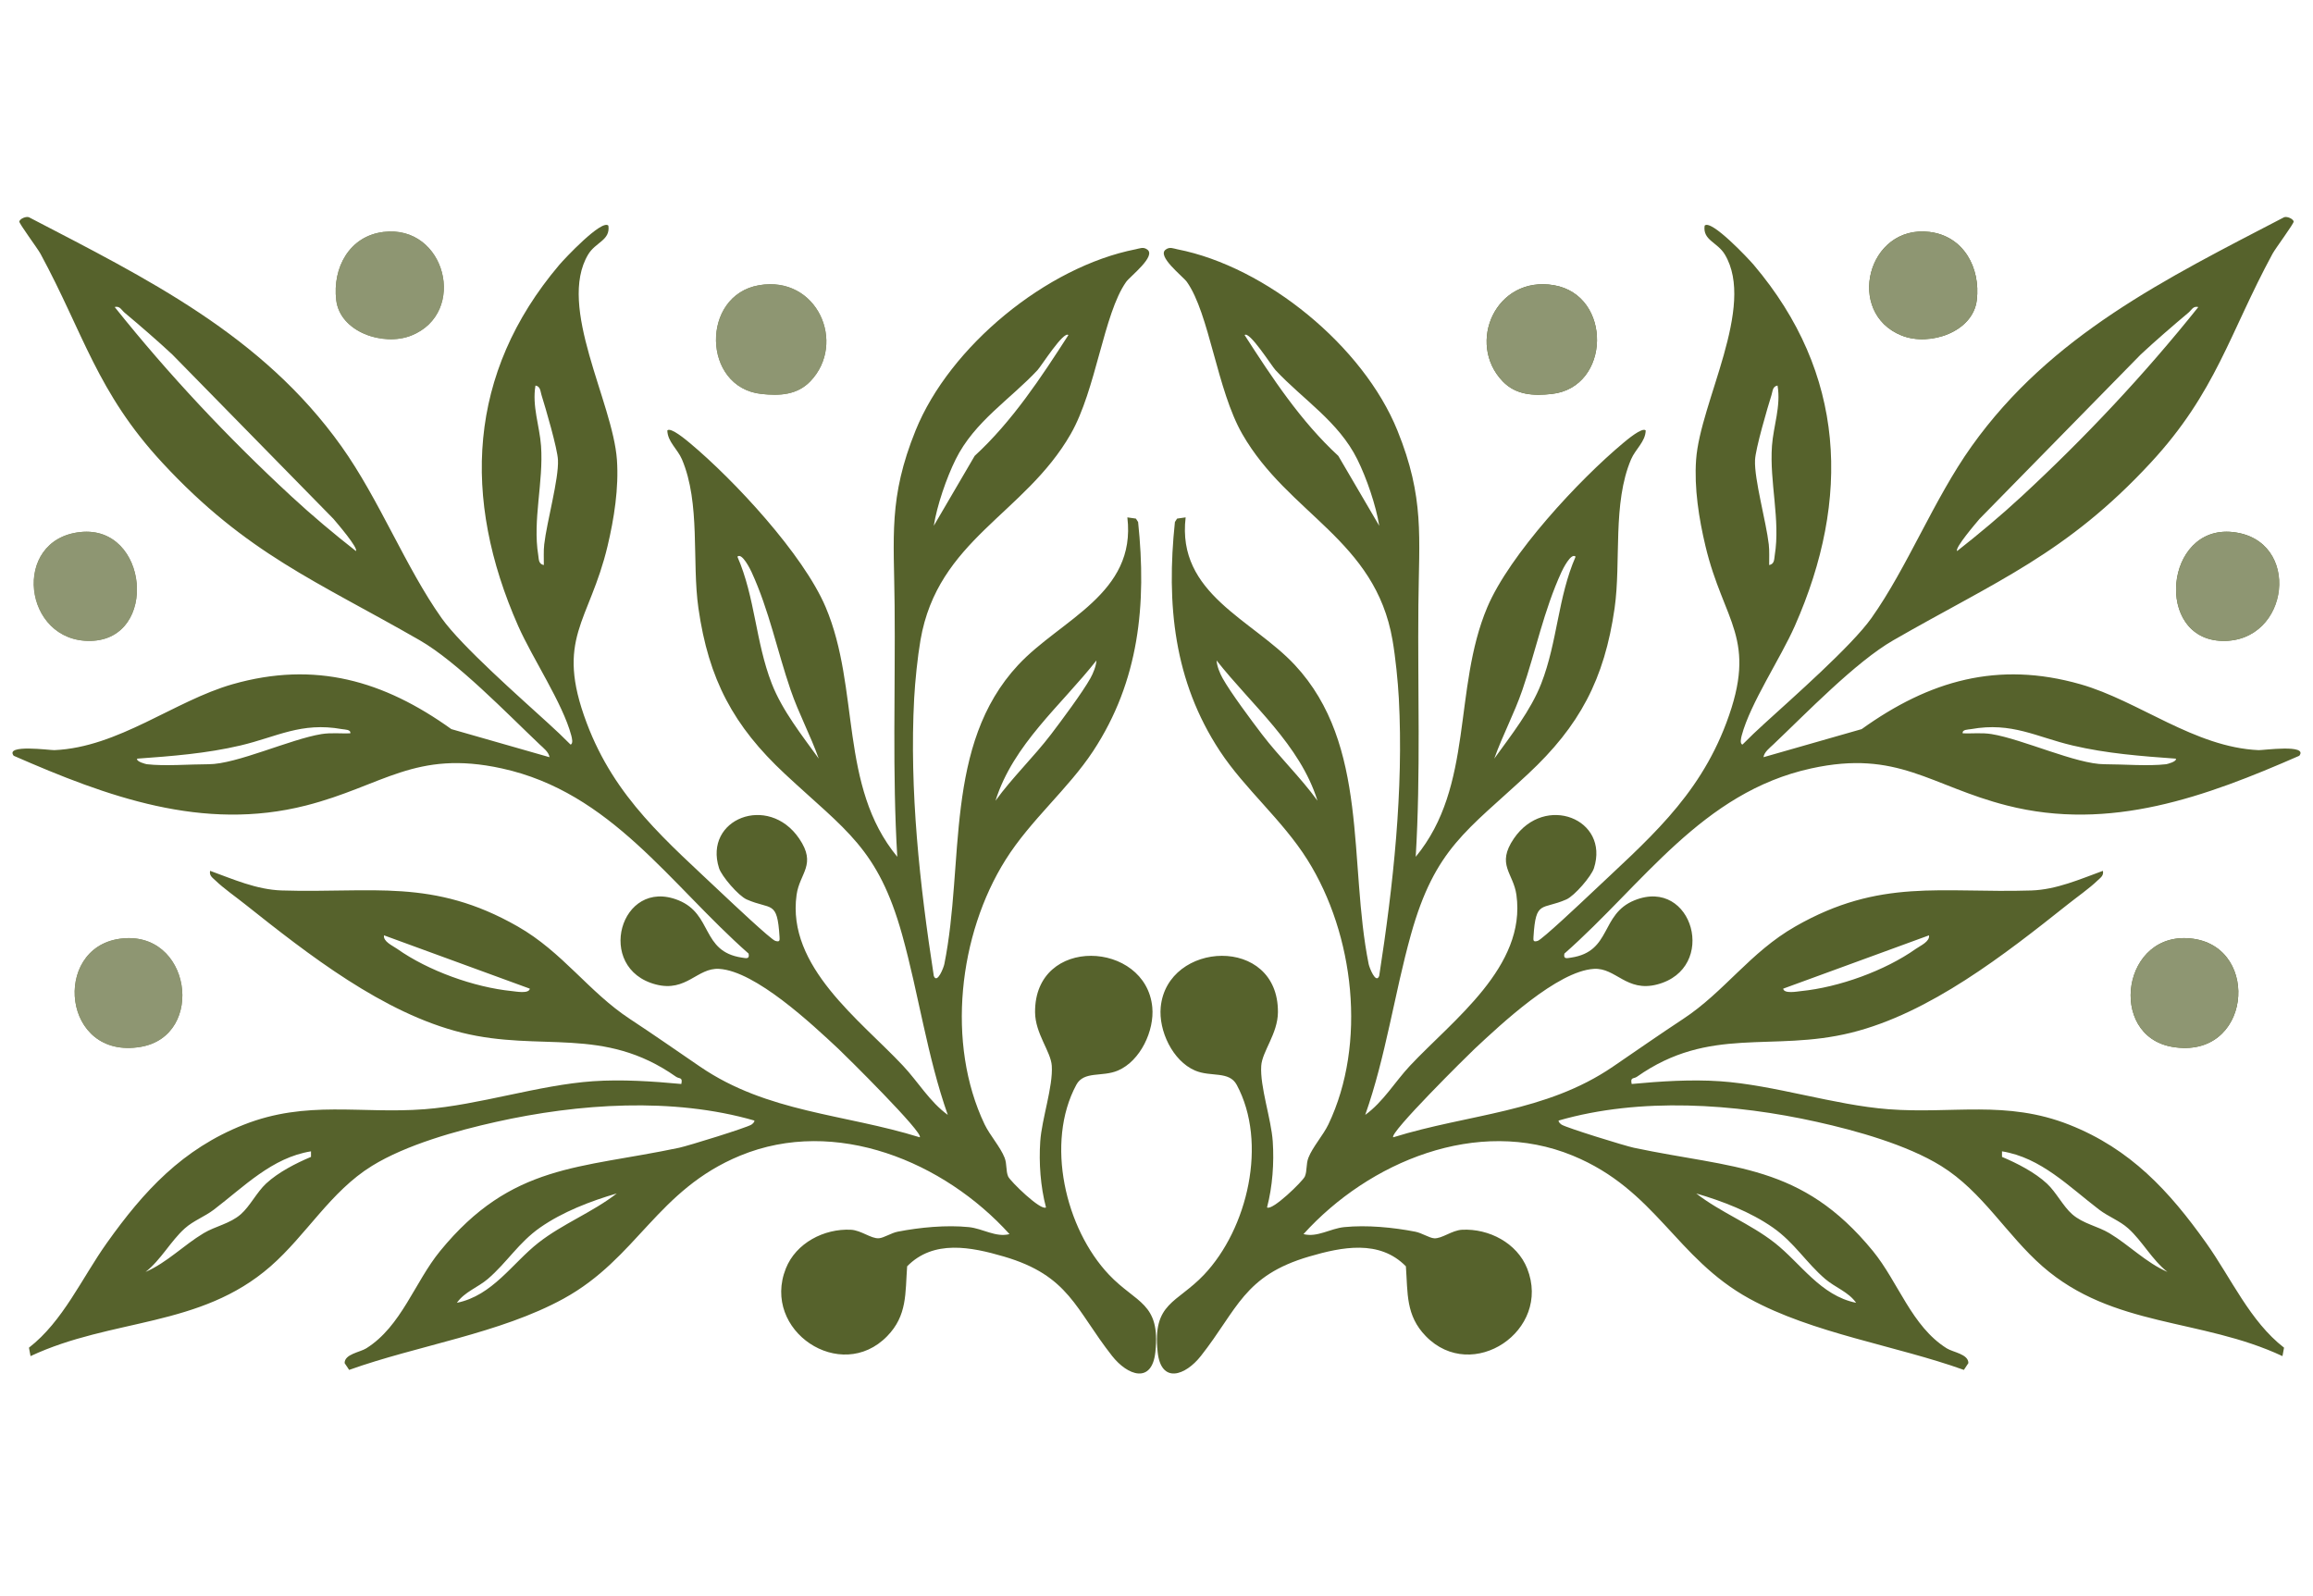 <svg width="100" height="69" viewBox="0 0 100 69" fill="none" xmlns="http://www.w3.org/2000/svg">
<path d="M16.572 10.028C15.101 10.211 14.371 11.582 14.536 12.971C14.7 14.364 16.578 14.983 17.776 14.509C20.233 13.536 19.267 9.693 16.572 10.028ZM32.82 12.331C30.287 12.763 30.352 16.749 32.913 17.032C33.701 17.119 34.462 17.081 35.035 16.485C36.615 14.835 35.331 11.902 32.82 12.331ZM3.475 23.002C0.471 23.32 1.007 27.774 3.922 27.707C6.866 27.638 6.423 22.69 3.475 23.002ZM5.169 40.587C2.238 41.005 2.692 45.834 6.081 45.26C8.914 44.778 8.257 40.147 5.169 40.587Z" fill="#788156"/>
<path d="M47.404 28.553C47.387 28.803 47.264 29.105 47.143 29.322C46.797 29.94 45.901 31.142 45.443 31.744C44.685 32.737 43.775 33.602 43.04 34.617C43.803 32.184 45.87 30.5 47.404 28.553ZM41.318 19.859C42.128 18.223 43.68 17.263 44.857 16C45.024 15.819 45.987 14.292 46.191 14.486C45.005 16.328 43.765 18.213 42.139 19.709L40.371 22.732C40.51 21.855 40.917 20.668 41.318 19.859ZM33.366 29.553C32.661 27.741 32.65 25.828 31.881 24.067C32.077 23.872 32.442 24.622 32.492 24.729C33.256 26.392 33.601 28.139 34.182 29.83C34.529 30.843 35.04 31.79 35.397 32.797C34.671 31.791 33.818 30.714 33.366 29.553ZM23.529 23.536C23.495 23.833 23.516 24.131 23.512 24.43C23.277 24.38 23.3 24.186 23.271 24.005C23.022 22.477 23.503 20.837 23.391 19.276C23.329 18.414 22.997 17.558 23.151 16.668C23.368 16.705 23.36 16.913 23.41 17.074C23.587 17.638 24.102 19.393 24.123 19.888C24.161 20.721 23.642 22.549 23.529 23.536ZM15.387 23.823C14.447 23.087 13.484 22.28 12.598 21.459C9.854 18.921 7.293 16.197 4.958 13.273C5.186 13.22 5.247 13.399 5.383 13.515C6.038 14.064 6.83 14.748 7.451 15.328L14.415 22.431C14.559 22.601 15.502 23.697 15.387 23.823ZM22.135 42.848C20.5 42.685 18.506 41.968 17.17 41.021C16.979 40.887 16.557 40.705 16.602 40.438L22.906 42.743C22.871 42.977 22.298 42.863 22.135 42.848ZM13.446 50.016C12.79 50.291 12.027 50.683 11.505 51.168C11.102 51.542 10.805 52.153 10.409 52.498C9.937 52.909 9.315 53.008 8.802 53.316C7.938 53.834 7.225 54.583 6.292 54.99C6.956 54.474 7.378 53.656 7.988 53.109C8.36 52.774 8.846 52.601 9.242 52.3C10.547 51.307 11.761 50.045 13.446 49.776V50.016ZM23.279 53.727C22.153 54.609 21.294 56.013 19.753 56.324C20.086 55.849 20.662 55.66 21.088 55.295C21.916 54.587 22.42 53.722 23.351 53.071C24.325 52.391 25.529 51.929 26.666 51.596C25.615 52.413 24.33 52.905 23.279 53.727ZM47.949 55.113C46.055 53.116 45.187 49.404 46.532 46.902C46.863 46.286 47.655 46.576 48.337 46.281C49.306 45.864 49.914 44.556 49.818 43.545C49.545 40.668 44.728 40.425 44.75 43.76C44.756 44.69 45.433 45.456 45.473 46.08C45.531 46.978 45.04 48.375 44.974 49.347C44.911 50.277 44.985 51.3 45.222 52.2C45.002 52.363 43.676 51.066 43.587 50.865C43.481 50.621 43.542 50.33 43.432 50.05C43.25 49.587 42.795 49.082 42.568 48.609C40.902 45.12 41.445 40.401 43.474 37.173C44.561 35.444 46.179 34.114 47.261 32.471C49.253 29.442 49.578 26.121 49.205 22.568L49.11 22.421L48.74 22.368C49.135 25.674 45.855 26.78 44.021 28.747C40.793 32.212 41.709 37.311 40.827 41.682C40.797 41.834 40.516 42.555 40.372 42.194C39.766 38.279 39.312 34.168 39.523 30.191C39.563 29.45 39.67 28.405 39.796 27.674C40.545 23.326 44.295 22.24 46.29 18.766C47.392 16.846 47.712 13.568 48.687 12.188C48.853 11.951 50.021 11.061 49.591 10.782C49.426 10.662 49.265 10.745 49.098 10.777C45.246 11.534 41.057 14.974 39.585 18.609C38.405 21.525 38.651 23.194 38.678 26.183C38.712 29.803 38.576 33.431 38.793 37.042C36.264 33.977 37.191 29.781 35.698 26.252C34.733 23.972 31.747 20.758 29.822 19.151C29.68 19.034 29.003 18.457 28.851 18.608C28.861 19.095 29.292 19.413 29.482 19.856C30.295 21.761 29.906 24.269 30.196 26.297C30.635 29.37 31.71 31.387 33.942 33.466C36.562 35.908 37.957 36.665 39.003 40.411C39.72 42.985 40.085 45.672 40.976 48.2C40.194 47.634 39.691 46.767 39.04 46.074C37.18 44.091 34.008 41.789 34.439 38.689C34.571 37.737 35.323 37.386 34.551 36.253C33.217 34.296 30.407 35.404 31.087 37.533C31.199 37.881 31.925 38.728 32.282 38.886C33.351 39.356 33.602 38.894 33.702 40.498C33.713 40.662 33.714 40.735 33.521 40.678C33.331 40.622 31.586 38.975 31.274 38.681C28.816 36.353 26.591 34.518 25.363 31.251C23.984 27.583 25.478 26.924 26.268 23.605C26.55 22.418 26.758 21.099 26.672 19.877C26.496 17.382 24.077 13.264 25.428 11.003C25.752 10.463 26.393 10.391 26.303 9.755C26.023 9.463 24.4 11.191 24.179 11.452C20.209 16.137 19.97 21.552 22.401 27.058C23.024 28.469 24.326 30.4 24.698 31.794C24.725 31.895 24.792 32.156 24.667 32.19C24.356 31.875 24.03 31.567 23.705 31.272C22.515 30.185 19.949 27.93 19.094 26.725C17.536 24.529 16.396 21.589 14.761 19.296C11.329 14.479 6.354 12.048 1.249 9.391C1.113 9.344 0.859 9.463 0.835 9.576C0.818 9.657 1.624 10.74 1.747 10.965C3.616 14.415 4.189 16.952 7.018 20.005C10.662 23.943 13.705 25.128 18.142 27.678C19.772 28.616 21.915 30.841 23.335 32.188C23.489 32.334 23.729 32.515 23.757 32.736L19.514 31.522C16.59 29.426 13.621 28.564 10.052 29.582C7.533 30.302 5.126 32.309 2.35 32.431C2.171 32.438 0.195 32.161 0.592 32.674C4.637 34.444 8.768 35.962 13.231 34.824C16.555 33.976 17.945 32.4 21.696 33.221C26.422 34.254 28.964 38.232 32.365 41.227C32.416 41.482 32.253 41.426 32.073 41.4C30.309 41.135 30.822 39.525 29.335 38.923C26.811 37.901 25.7 41.876 28.361 42.563C29.68 42.903 30.145 41.83 31.09 41.887C32.667 41.983 35.101 44.276 36.25 45.347C36.534 45.613 39.966 49.004 39.764 49.169C36.509 48.155 33.18 48.105 30.267 46.115C29.245 45.417 28.269 44.735 27.234 44.054C25.444 42.878 24.337 41.17 22.382 40.053C18.71 37.953 16.083 38.621 12.178 38.497C11.092 38.462 10.079 38.011 9.083 37.648C9.039 37.862 9.192 37.948 9.323 38.074C9.661 38.402 10.213 38.788 10.602 39.099C13.322 41.26 16.568 43.807 19.971 44.647C23.399 45.495 26.074 44.332 29.228 46.551C29.372 46.652 29.525 46.555 29.456 46.864C28.226 46.748 26.874 46.659 25.637 46.745C23.293 46.907 20.711 47.774 18.358 47.955C15.592 48.168 13.264 47.549 10.539 48.625C7.892 49.671 6.22 51.486 4.618 53.739C3.539 55.254 2.724 57.125 1.252 58.264L1.32 58.629C4.842 56.979 8.651 57.409 11.693 54.751C13.252 53.388 14.286 51.516 16.079 50.407C17.56 49.491 19.745 48.881 21.451 48.502C25.005 47.709 29.087 47.428 32.609 48.443C32.646 48.489 32.536 48.59 32.487 48.621C32.276 48.757 29.746 49.54 29.363 49.621C25.055 50.533 22.122 50.302 19.029 54.084C17.926 55.432 17.355 57.338 15.838 58.291C15.562 58.465 14.897 58.538 14.899 58.931L15.095 59.225C18.05 58.166 21.617 57.653 24.365 56.145C27.559 54.394 28.402 51.444 32.005 49.96C36.127 48.263 40.821 50.228 43.645 53.354C43.053 53.509 42.487 53.112 41.886 53.052C40.915 52.953 39.768 53.063 38.812 53.249C38.529 53.305 38.209 53.52 37.996 53.534C37.661 53.557 37.229 53.188 36.788 53.166C35.628 53.108 34.413 53.739 33.975 54.84C32.907 57.526 36.35 59.829 38.356 57.767C39.231 56.87 39.134 55.91 39.219 54.747C40.361 53.581 41.986 53.909 43.403 54.324C46.23 55.152 46.492 56.603 48.08 58.621C48.753 59.476 49.804 59.846 49.952 58.447C50.177 56.314 49.124 56.352 47.949 55.113ZM15.144 31.705C14.731 31.718 14.315 31.671 13.902 31.736C12.553 31.955 10.222 33.04 9.02 33.04C8.201 33.04 7.13 33.13 6.352 33.04C6.303 33.034 5.882 32.927 5.929 32.799C7.435 32.69 8.918 32.577 10.393 32.23C11.968 31.86 13.015 31.205 14.784 31.522C14.911 31.545 15.177 31.533 15.144 31.705Z" fill="#56622C"/>
<path d="M32.819 12.33C35.33 11.902 36.614 14.835 35.033 16.484C34.461 17.08 33.699 17.118 32.911 17.03C30.351 16.748 30.285 12.762 32.819 12.33Z" fill="#8E9672"/>
<path d="M5.17 40.587C8.257 40.147 8.915 44.777 6.082 45.258C2.693 45.835 2.24 41.004 5.17 40.587Z" fill="#8E9672"/>
<path d="M16.572 10.028C19.267 9.693 20.234 13.536 17.777 14.509C16.578 14.983 14.701 14.364 14.536 12.973C14.371 11.582 15.101 10.211 16.572 10.029V10.028Z" fill="#8E9672"/>
<path d="M3.477 23.002C6.424 22.691 6.868 27.64 3.923 27.708C0.978 27.776 0.473 23.32 3.477 23.002Z" fill="#8E9672"/>
<path d="M83.429 10.028C84.9 10.211 85.63 11.582 85.465 12.972C85.3 14.364 83.422 14.983 82.224 14.509C79.767 13.537 80.734 9.693 83.429 10.028ZM67.18 12.331C69.713 12.763 69.648 16.749 67.088 17.032C66.3 17.119 65.538 17.082 64.966 16.485C63.385 14.835 64.67 11.902 67.18 12.331ZM96.525 23.002C99.529 23.32 98.993 27.774 96.079 27.708C93.134 27.639 93.577 22.691 96.525 23.002ZM94.831 40.587C97.762 41.006 97.309 45.835 93.919 45.26C91.086 44.779 91.743 40.147 94.831 40.587Z" fill="#56622C"/>
<path d="M52.597 28.553C52.614 28.803 52.736 29.105 52.858 29.322C53.203 29.94 54.099 31.142 54.558 31.744C55.316 32.737 56.225 33.602 56.96 34.617C56.197 32.184 54.131 30.501 52.597 28.553ZM58.682 19.859C57.872 18.223 56.32 17.264 55.144 16C54.976 15.819 54.013 14.292 53.809 14.486C54.996 16.328 56.235 18.213 57.861 19.71L59.63 22.732C59.49 21.855 59.084 20.668 58.682 19.859ZM66.634 29.553C67.339 27.742 67.35 25.828 68.119 24.067C67.924 23.872 67.558 24.622 67.509 24.729C66.745 26.392 66.399 28.14 65.818 29.83C65.471 30.843 64.961 31.79 64.603 32.798C65.329 31.791 66.182 30.714 66.634 29.553ZM76.471 23.536C76.505 23.833 76.484 24.131 76.488 24.43C76.723 24.38 76.7 24.186 76.729 24.005C76.978 22.477 76.498 20.837 76.609 19.277C76.671 18.414 77.004 17.558 76.85 16.668C76.632 16.706 76.641 16.913 76.59 17.074C76.413 17.638 75.899 19.393 75.877 19.888C75.839 20.721 76.358 22.549 76.471 23.536ZM84.614 23.823C85.553 23.087 86.516 22.281 87.403 21.46C90.146 18.921 92.707 16.197 95.042 13.274C94.814 13.22 94.753 13.4 94.618 13.515C93.963 14.064 93.171 14.748 92.55 15.328L85.585 22.431C85.442 22.601 84.498 23.697 84.614 23.823ZM77.866 42.848C79.501 42.685 81.494 41.968 82.831 41.021C83.021 40.887 83.443 40.705 83.398 40.438L77.094 42.743C77.13 42.977 77.702 42.864 77.866 42.848ZM86.554 50.016C87.21 50.292 87.973 50.683 88.496 51.169C88.898 51.542 89.195 52.153 89.592 52.498C90.064 52.909 90.686 53.008 91.199 53.316C92.062 53.834 92.775 54.584 93.708 54.99C93.045 54.474 92.623 53.656 92.013 53.109C91.64 52.774 91.154 52.601 90.759 52.3C89.454 51.307 88.24 50.045 86.554 49.776V50.016ZM76.721 53.727C77.848 54.609 78.706 56.014 80.248 56.324C79.914 55.85 79.338 55.66 78.912 55.295C78.084 54.587 77.581 53.723 76.649 53.071C75.675 52.391 74.471 51.929 73.335 51.597C74.385 52.413 75.671 52.905 76.721 53.727ZM52.051 55.114C53.945 53.116 54.814 49.404 53.469 46.902C53.138 46.286 52.346 46.576 51.663 46.281C50.694 45.864 50.086 44.556 50.182 43.545C50.455 40.668 55.272 40.425 55.25 43.76C55.244 44.69 54.568 45.456 54.528 46.08C54.469 46.978 54.96 48.376 55.026 49.347C55.089 50.277 55.015 51.301 54.779 52.2C54.998 52.363 56.325 51.067 56.413 50.865C56.519 50.621 56.458 50.331 56.569 50.05C56.751 49.587 57.205 49.083 57.432 48.61C59.098 45.12 58.555 40.402 56.526 37.173C55.44 35.444 53.822 34.115 52.74 32.471C50.747 29.442 50.422 26.121 50.796 22.568L50.89 22.421L51.26 22.368C50.865 25.674 54.145 26.78 55.979 28.747C59.208 32.212 58.292 37.312 59.173 41.682C59.204 41.834 59.484 42.556 59.628 42.194C60.235 38.279 60.688 34.168 60.477 30.191C60.437 29.45 60.331 28.405 60.204 27.674C59.455 23.326 55.705 22.241 53.71 18.766C52.609 16.846 52.289 13.568 51.314 12.188C51.148 11.952 49.98 11.061 50.409 10.783C50.574 10.662 50.735 10.745 50.903 10.778C54.754 11.534 58.943 14.974 60.415 18.61C61.595 21.525 61.349 23.194 61.322 26.183C61.289 29.803 61.424 33.431 61.207 37.042C63.736 33.978 62.809 29.782 64.302 26.252C65.268 23.972 68.253 20.759 70.178 19.152C70.32 19.034 70.998 18.457 71.15 18.608C71.14 19.095 70.708 19.414 70.519 19.856C69.705 21.762 70.094 24.27 69.805 26.297C69.365 29.37 68.29 31.387 66.058 33.466C63.439 35.908 62.043 36.665 60.998 40.411C60.281 42.985 59.916 45.672 59.024 48.2C59.807 47.635 60.31 46.767 60.96 46.074C62.82 44.091 65.993 41.789 65.561 38.689C65.429 37.737 64.677 37.387 65.45 36.253C66.784 34.297 69.594 35.404 68.913 37.533C68.802 37.882 68.075 38.728 67.719 38.886C66.649 39.356 66.398 38.894 66.299 40.499C66.288 40.662 66.286 40.735 66.479 40.678C66.67 40.622 68.415 38.975 68.726 38.681C71.185 36.353 73.409 34.519 74.637 31.251C76.016 27.583 74.522 26.924 73.733 23.605C73.45 22.418 73.243 21.099 73.329 19.877C73.505 17.382 75.923 13.264 74.572 11.003C74.248 10.463 73.608 10.391 73.698 9.755C73.978 9.463 75.6 11.191 75.821 11.452C79.792 16.137 80.031 21.552 77.599 27.058C76.977 28.469 75.674 30.4 75.302 31.795C75.275 31.895 75.209 32.156 75.334 32.19C75.644 31.875 75.97 31.567 76.295 31.272C77.485 30.185 80.051 27.93 80.906 26.725C82.465 24.529 83.605 21.589 85.239 19.296C88.671 14.479 93.646 12.049 98.752 9.391C98.888 9.344 99.141 9.463 99.165 9.576C99.182 9.657 98.376 10.74 98.253 10.966C96.385 14.415 95.811 16.952 92.983 20.006C89.338 23.943 86.296 25.128 81.858 27.679C80.228 28.616 78.085 30.841 76.665 32.188C76.511 32.334 76.271 32.515 76.243 32.736L80.487 31.522C83.41 29.426 86.379 28.564 89.948 29.583C92.467 30.302 94.875 32.309 97.651 32.431C97.829 32.439 99.806 32.161 99.408 32.674C95.363 34.445 91.233 35.962 86.77 34.824C83.446 33.977 82.056 32.4 78.305 33.221C73.579 34.254 71.037 38.232 67.635 41.227C67.584 41.482 67.748 41.426 67.927 41.4C69.692 41.135 69.179 39.525 70.666 38.923C73.189 37.901 74.3 41.876 71.639 42.563C70.32 42.904 69.856 41.83 68.911 41.887C67.333 41.983 64.899 44.276 63.751 45.347C63.467 45.613 60.035 49.004 60.236 49.169C63.491 48.155 66.82 48.105 69.733 46.115C70.755 45.418 71.732 44.735 72.766 44.054C74.556 42.878 75.663 41.17 77.618 40.054C81.291 37.953 83.917 38.621 87.823 38.498C88.908 38.462 89.922 38.011 90.917 37.649C90.961 37.862 90.808 37.948 90.677 38.074C90.339 38.402 89.787 38.789 89.398 39.099C86.679 41.26 83.432 43.807 80.029 44.648C76.601 45.495 73.927 44.332 70.772 46.551C70.628 46.652 70.475 46.555 70.544 46.864C71.774 46.748 73.126 46.66 74.363 46.746C76.708 46.907 79.29 47.774 81.642 47.955C84.409 48.168 86.736 47.55 89.461 48.625C92.108 49.671 93.781 51.486 95.383 53.739C96.461 55.254 97.276 57.126 98.748 58.264L98.68 58.629C95.158 56.979 91.349 57.409 88.308 54.751C86.748 53.388 85.715 51.517 83.921 50.407C82.44 49.491 80.255 48.881 78.55 48.502C74.995 47.71 70.913 47.428 67.391 48.443C67.355 48.489 67.464 48.59 67.514 48.622C67.725 48.758 70.254 49.54 70.638 49.621C74.945 50.533 77.878 50.303 80.972 54.084C82.074 55.432 82.645 57.338 84.162 58.291C84.439 58.466 85.103 58.538 85.101 58.931L84.906 59.225C81.95 58.166 78.384 57.653 75.635 56.146C72.441 54.394 71.598 51.444 67.995 49.961C63.873 48.263 59.18 50.229 56.355 53.354C56.947 53.509 57.513 53.112 58.115 53.052C59.085 52.954 60.232 53.063 61.188 53.25C61.472 53.305 61.792 53.52 62.004 53.535C62.339 53.558 62.772 53.188 63.212 53.166C64.373 53.108 65.588 53.739 66.026 54.841C67.093 57.526 63.65 59.829 61.644 57.767C60.77 56.87 60.867 55.91 60.782 54.747C59.639 53.581 58.014 53.909 56.598 54.324C53.771 55.152 53.509 56.603 51.92 58.621C51.247 59.476 50.197 59.846 50.049 58.447C49.823 56.314 50.876 56.352 52.051 55.114ZM84.856 31.705C85.27 31.718 85.686 31.671 86.098 31.736C87.448 31.955 89.779 33.04 90.981 33.04C91.799 33.04 92.87 33.13 93.649 33.04C93.697 33.034 94.118 32.927 94.072 32.799C92.566 32.69 91.082 32.577 89.608 32.23C88.032 31.86 86.986 31.205 85.216 31.522C85.089 31.545 84.823 31.533 84.856 31.705Z" fill="#56622C"/>
<path d="M67.181 12.33C64.67 11.902 63.387 14.836 64.967 16.484C65.539 17.08 66.301 17.118 67.089 17.031C69.649 16.748 69.715 12.762 67.181 12.33Z" fill="#8E9672"/>
<path d="M94.831 40.587C91.743 40.147 91.086 44.777 93.919 45.259C97.307 45.835 97.761 41.004 94.831 40.587Z" fill="#8E9672"/>
<path d="M83.428 10.028C80.733 9.693 79.767 13.537 82.224 14.509C83.422 14.983 85.299 14.364 85.464 12.973C85.629 11.582 84.899 10.211 83.428 10.029V10.028Z" fill="#8E9672"/>
<path d="M96.523 23.002C93.576 22.691 93.133 27.64 96.077 27.708C99.022 27.776 99.528 23.32 96.523 23.002Z" fill="#8E9672"/>
</svg>
